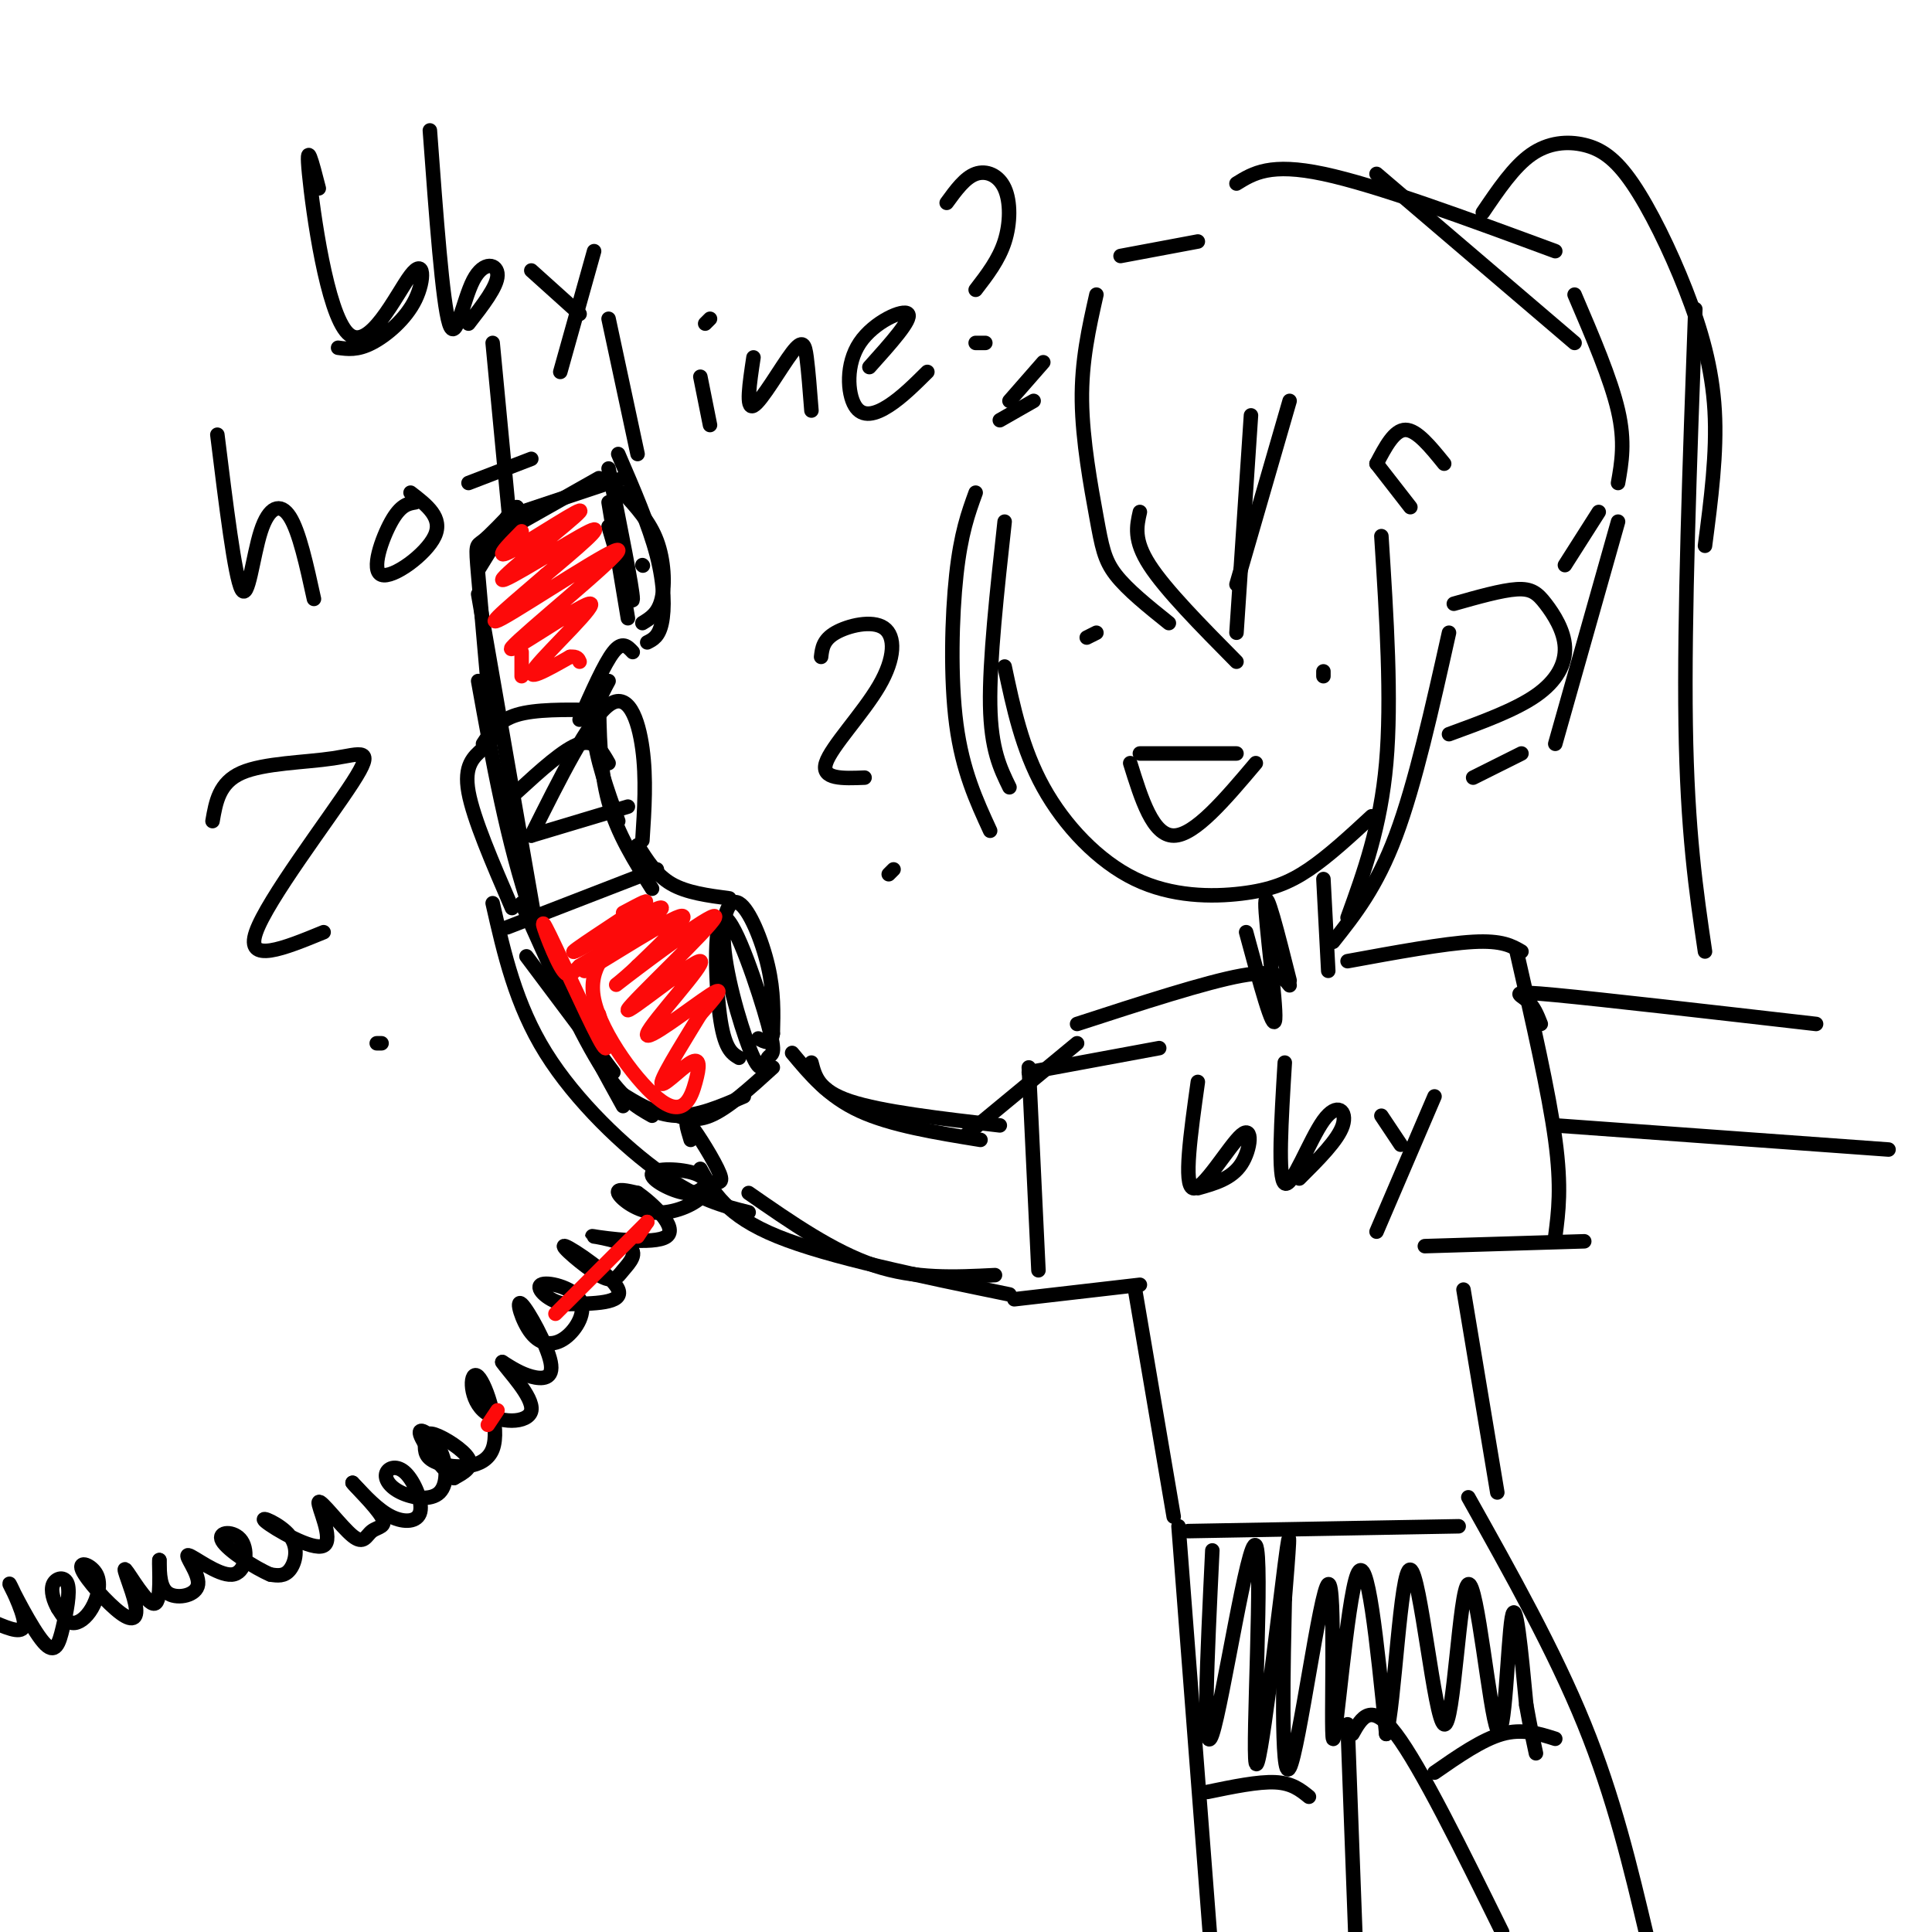 <svg viewBox='0 0 400 400' version='1.1' xmlns='http://www.w3.org/2000/svg' xmlns:xlink='http://www.w3.org/1999/xlink'><g fill='none' stroke='rgb(0,0,0)' stroke-width='3' stroke-linecap='round' stroke-linejoin='round'><path d='M133,117c0.000,0.000 0.100,0.100 0.1,0.1'/><path d='M128,94c3.200,7.400 6.400,14.800 8,21c1.600,6.200 1.600,11.200 1,14c-0.600,2.800 -1.800,3.400 -3,4'/><path d='M129,102c2.756,3.000 5.511,6.000 7,10c1.489,4.000 1.711,9.000 1,12c-0.711,3.000 -2.356,4.000 -4,5'/><path d='M126,97c2.500,12.500 5.000,25.000 5,27c0.000,2.000 -2.500,-6.500 -5,-15'/><path d='M126,104c0.000,0.000 4.000,24.000 4,24'/><path d='M129,99c0.000,0.000 -24.000,8.000 -24,8'/><path d='M124,99c0.000,0.000 -23.000,13.000 -23,13'/><path d='M107,105c0.000,0.000 -8.000,13.000 -8,13'/><path d='M107,105c-2.778,2.933 -5.556,5.867 -7,7c-1.444,1.133 -1.556,0.467 -1,7c0.556,6.533 1.778,20.267 3,34'/><path d='M99,123c0.000,0.000 12.000,69.000 12,69'/><path d='M99,141c3.000,16.667 6.000,33.333 11,48c5.000,14.667 12.000,27.333 19,40'/><path d='M108,187c5.750,12.833 11.500,25.667 16,33c4.500,7.333 7.750,9.167 11,11'/><path d='M128,226c3.833,2.417 7.667,4.833 12,5c4.333,0.167 9.167,-1.917 14,-4'/><path d='M138,230c2.667,1.250 5.333,2.500 9,1c3.667,-1.500 8.333,-5.750 13,-10'/><path d='M153,219c-1.534,-0.917 -3.067,-1.835 -4,-9c-0.933,-7.165 -1.265,-20.579 1,-20c2.265,0.579 7.128,15.149 9,22c1.872,6.851 0.754,5.982 0,7c-0.754,1.018 -1.144,3.922 -3,0c-1.856,-3.922 -5.178,-14.670 -6,-22c-0.822,-7.330 0.856,-11.243 3,-10c2.144,1.243 4.756,7.641 6,13c1.244,5.359 1.122,9.680 1,14'/><path d='M160,214c-0.333,2.500 -1.667,1.750 -3,1'/><path d='M151,186c-4.417,-0.583 -8.833,-1.167 -12,-3c-3.167,-1.833 -5.083,-4.917 -7,-8'/><path d='M135,184c-3.583,-5.667 -7.167,-11.333 -9,-18c-1.833,-6.667 -1.917,-14.333 -2,-22'/><path d='M128,170c-2.333,-6.583 -4.667,-13.167 -5,-18c-0.333,-4.833 1.333,-7.917 3,-11'/><path d='M131,135c-1.083,-1.167 -2.167,-2.333 -4,0c-1.833,2.333 -4.417,8.167 -7,14'/><path d='M143,236c-0.720,-2.364 -1.439,-4.728 0,-3c1.439,1.728 5.037,7.549 6,10c0.963,2.451 -0.708,1.533 -2,2c-1.292,0.467 -2.204,2.319 -5,2c-2.796,-0.319 -7.474,-2.808 -7,-4c0.474,-1.192 6.102,-1.087 9,0c2.898,1.087 3.065,3.157 1,5c-2.065,1.843 -6.364,3.458 -10,3c-3.636,-0.458 -6.610,-2.988 -7,-4c-0.390,-1.012 1.805,-0.506 4,0'/><path d='M132,247c3.004,2.053 8.513,7.185 6,9c-2.513,1.815 -13.049,0.312 -15,0c-1.951,-0.312 4.682,0.568 7,2c2.318,1.432 0.320,3.417 -1,5c-1.320,1.583 -1.962,2.765 -5,1c-3.038,-1.765 -8.472,-6.475 -7,-6c1.472,0.475 9.849,6.136 11,9c1.151,2.864 -4.925,2.932 -11,3'/><path d='M117,270c-3.342,-0.500 -6.199,-3.250 -5,-4c1.199,-0.750 6.452,0.500 8,3c1.548,2.500 -0.608,6.252 -3,8c-2.392,1.748 -5.019,1.493 -7,-1c-1.981,-2.493 -3.314,-7.225 -2,-6c1.314,1.225 5.277,8.407 6,12c0.723,3.593 -1.793,3.598 -4,3c-2.207,-0.598 -4.103,-1.799 -6,-3'/><path d='M104,282c0.996,1.626 6.488,7.192 6,10c-0.488,2.808 -6.954,2.860 -10,0c-3.046,-2.860 -2.673,-8.631 -1,-7c1.673,1.631 4.644,10.663 3,15c-1.644,4.337 -7.905,3.980 -11,3c-3.095,-0.980 -3.026,-2.582 -3,-4c0.026,-1.418 0.007,-2.651 2,-2c1.993,0.651 5.998,3.186 7,5c1.002,1.814 -0.999,2.907 -3,4'/><path d='M94,306c-2.262,-1.459 -6.417,-7.108 -7,-9c-0.583,-1.892 2.405,-0.027 4,3c1.595,3.027 1.798,7.217 0,9c-1.798,1.783 -5.598,1.159 -8,0c-2.402,-1.159 -3.406,-2.852 -3,-4c0.406,-1.148 2.222,-1.751 4,0c1.778,1.751 3.517,5.856 3,8c-0.517,2.144 -3.291,2.327 -6,1c-2.709,-1.327 -5.355,-4.163 -8,-7'/><path d='M73,307c0.214,0.379 4.747,4.828 6,7c1.253,2.172 -0.776,2.067 -2,3c-1.224,0.933 -1.644,2.903 -4,1c-2.356,-1.903 -6.650,-7.679 -7,-7c-0.350,0.679 3.243,7.815 1,9c-2.243,1.185 -10.323,-3.579 -12,-5c-1.677,-1.421 3.048,0.502 5,3c1.952,2.498 1.129,5.571 0,7c-1.129,1.429 -2.565,1.215 -4,1'/><path d='M56,326c-3.116,-1.294 -8.905,-5.027 -10,-7c-1.095,-1.973 2.505,-2.184 4,0c1.495,2.184 0.884,6.762 -2,7c-2.884,0.238 -8.041,-3.864 -9,-4c-0.959,-0.136 2.280,3.694 2,6c-0.280,2.306 -4.080,3.087 -6,2c-1.920,-1.087 -1.960,-4.044 -2,-7'/><path d='M33,323c-0.136,1.475 0.522,8.663 -1,9c-1.522,0.337 -5.226,-6.178 -6,-7c-0.774,-0.822 1.382,4.047 2,7c0.618,2.953 -0.302,3.988 -3,2c-2.698,-1.988 -7.173,-7.000 -8,-9c-0.827,-2.000 1.995,-0.990 3,1c1.005,1.990 0.194,4.959 -1,7c-1.194,2.041 -2.770,3.155 -4,3c-1.230,-0.155 -2.115,-1.577 -3,-3'/><path d='M12,333c-0.881,-1.480 -1.583,-3.679 -1,-5c0.583,-1.321 2.452,-1.763 3,0c0.548,1.763 -0.226,5.732 -1,9c-0.774,3.268 -1.548,5.835 -4,3c-2.452,-2.835 -6.583,-11.071 -7,-12c-0.417,-0.929 2.881,5.449 3,8c0.119,2.551 -2.940,1.276 -6,0'/><path d='M123,147c-6.083,-0.083 -12.167,-0.167 -16,1c-3.833,1.167 -5.417,3.583 -7,6'/><path d='M100,155c-2.000,1.750 -4.000,3.500 -3,9c1.000,5.500 5.000,14.750 9,24'/><path d='M105,192c0.000,0.000 31.000,-12.000 31,-12'/><path d='M107,164c4.917,-4.500 9.833,-9.000 13,-10c3.167,-1.000 4.583,1.500 6,4'/><path d='M110,173c0.000,0.000 20.000,-6.000 20,-6'/><path d='M110,173c5.978,-11.978 11.956,-23.956 16,-27c4.044,-3.044 6.156,2.844 7,9c0.844,6.156 0.422,12.578 0,19'/><path d='M227,61c-1.554,6.881 -3.107,13.762 -3,22c0.107,8.238 1.875,17.833 3,24c1.125,6.167 1.607,8.905 4,12c2.393,3.095 6.696,6.548 11,10'/><path d='M236,106c-0.667,2.917 -1.333,5.833 2,11c3.333,5.167 10.667,12.583 18,20'/><path d='M256,131c0.000,0.000 3.000,-45.000 3,-45'/><path d='M256,121c0.000,0.000 11.000,-38.000 11,-38'/><path d='M286,111c1.083,16.917 2.167,33.833 1,47c-1.167,13.167 -4.583,22.583 -8,32'/><path d='M300,131c-3.500,15.667 -7.000,31.333 -11,42c-4.000,10.667 -8.500,16.333 -13,22'/><path d='M202,102c-1.533,4.222 -3.067,8.444 -4,17c-0.933,8.556 -1.267,21.444 0,31c1.267,9.556 4.133,15.778 7,22'/><path d='M208,108c-1.583,14.417 -3.167,28.833 -3,38c0.167,9.167 2.083,13.083 4,17'/><path d='M301,125c4.955,-1.402 9.911,-2.804 13,-3c3.089,-0.196 4.313,0.813 6,3c1.687,2.187 3.839,5.550 4,9c0.161,3.450 -1.668,6.986 -6,10c-4.332,3.014 -11.166,5.507 -18,8'/><path d='M209,83c0.000,0.000 7.000,-8.000 7,-8'/><path d='M207,87c0.000,0.000 7.000,-4.000 7,-4'/><path d='M285,96c0.000,0.000 7.000,9.000 7,9'/><path d='M285,96c1.833,-3.500 3.667,-7.000 6,-7c2.333,0.000 5.167,3.500 8,7'/><path d='M232,53c0.000,0.000 16.000,-3.000 16,-3'/><path d='M208,138c1.805,8.528 3.611,17.056 8,25c4.389,7.944 11.362,15.305 19,19c7.638,3.695 15.941,3.726 22,3c6.059,-0.726 9.874,-2.207 14,-5c4.126,-2.793 8.563,-6.896 13,-11'/><path d='M236,156c0.000,0.000 20.000,0.000 20,0'/><path d='M234,158c2.333,7.500 4.667,15.000 9,15c4.333,0.000 10.667,-7.500 17,-15'/><path d='M227,131c0.000,0.000 -2.000,1.000 -2,1'/><path d='M274,140c0.000,0.000 0.000,-1.000 0,-1'/><path d='M66,39c-1.381,-5.391 -2.762,-10.782 -2,-3c0.762,7.782 3.668,28.737 8,33c4.332,4.263 10.089,-8.167 13,-12c2.911,-3.833 2.976,0.929 1,5c-1.976,4.071 -5.993,7.449 -9,9c-3.007,1.551 -5.003,1.276 -7,1'/><path d='M89,27c1.310,17.833 2.619,35.667 4,40c1.381,4.333 2.833,-4.833 5,-9c2.167,-4.167 5.048,-3.333 5,-1c-0.048,2.333 -3.024,6.167 -6,10'/><path d='M110,56c0.000,0.000 10.000,9.000 10,9'/><path d='M123,52c0.000,0.000 -7.000,25.000 -7,25'/><path d='M45,90c1.810,14.690 3.619,29.381 5,32c1.381,2.619 2.333,-6.833 4,-12c1.667,-5.167 4.048,-6.048 6,-3c1.952,3.048 3.476,10.024 5,17'/><path d='M86,104c-1.530,0.262 -3.060,0.524 -5,4c-1.940,3.476 -4.292,10.167 -2,11c2.292,0.833 9.226,-4.190 11,-8c1.774,-3.810 -1.613,-6.405 -5,-9'/><path d='M102,71c0.000,0.000 4.000,42.000 4,42'/><path d='M97,100c0.000,0.000 13.000,-5.000 13,-5'/><path d='M126,66c0.000,0.000 6.000,28.000 6,28'/><path d='M145,78c0.000,0.000 2.000,10.000 2,10'/><path d='M147,66c0.000,0.000 -1.000,1.000 -1,1'/><path d='M156,74c-0.821,5.435 -1.643,10.869 0,10c1.643,-0.869 5.750,-8.042 8,-11c2.250,-2.958 2.643,-1.702 3,1c0.357,2.702 0.679,6.851 1,11'/><path d='M180,76c4.440,-4.946 8.880,-9.892 8,-11c-0.880,-1.108 -7.081,1.620 -10,6c-2.919,4.380 -2.555,10.410 -1,13c1.555,2.590 4.301,1.740 7,0c2.699,-1.740 5.349,-4.370 8,-7'/><path d='M196,42c1.893,-2.607 3.786,-5.214 6,-6c2.214,-0.786 4.750,0.250 6,3c1.250,2.750 1.214,7.214 0,11c-1.214,3.786 -3.607,6.893 -6,10'/><path d='M204,71c0.000,0.000 -2.000,0.000 -2,0'/><path d='M256,38c3.500,-2.167 7.000,-4.333 18,-2c11.000,2.333 29.500,9.167 48,16'/><path d='M285,36c0.000,0.000 41.000,35.000 41,35'/><path d='M326,61c3.750,8.750 7.500,17.500 9,24c1.500,6.500 0.750,10.750 0,15'/><path d='M331,106c0.000,0.000 -7.000,11.000 -7,11'/><path d='M307,44c3.209,-4.740 6.417,-9.479 10,-12c3.583,-2.521 7.540,-2.822 11,-2c3.460,0.822 6.422,2.767 10,8c3.578,5.233 7.771,13.755 11,22c3.229,8.245 5.494,16.213 6,25c0.506,8.787 -0.747,18.394 -2,28'/><path d='M351,64c-1.167,31.917 -2.333,63.833 -2,86c0.333,22.167 2.167,34.583 4,47'/><path d='M335,108c0.000,0.000 -13.000,46.000 -13,46'/><path d='M305,161c0.000,0.000 10.000,-5.000 10,-5'/><path d='M109,198c0.000,0.000 18.000,24.000 18,24'/><path d='M145,242c2.667,4.833 5.333,9.667 16,14c10.667,4.333 29.333,8.167 48,12'/><path d='M155,247c8.750,6.083 17.500,12.167 26,15c8.500,2.833 16.750,2.417 25,2'/><path d='M102,187c2.378,10.489 4.756,20.978 11,31c6.244,10.022 16.356,19.578 24,25c7.644,5.422 12.822,6.711 18,8'/><path d='M164,218c3.750,4.500 7.500,9.000 14,12c6.500,3.000 15.750,4.500 25,6'/><path d='M168,220c0.750,2.917 1.500,5.833 8,8c6.500,2.167 18.750,3.583 31,5'/><path d='M200,235c0.000,0.000 23.000,-19.000 23,-19'/><path d='M213,222c0.000,0.000 27.000,-5.000 27,-5'/><path d='M258,193c2.867,10.622 5.733,21.244 6,18c0.267,-3.244 -2.067,-20.356 -2,-24c0.067,-3.644 2.533,6.178 5,16'/><path d='M274,182c0.000,0.000 1.000,19.000 1,19'/><path d='M267,204c-1.333,-1.667 -2.667,-3.333 -10,-2c-7.333,1.333 -20.667,5.667 -34,10'/><path d='M213,221c0.000,0.000 2.000,42.000 2,42'/><path d='M210,269c0.000,0.000 26.000,-3.000 26,-3'/><path d='M279,199c10.000,-1.833 20.000,-3.667 26,-4c6.000,-0.333 8.000,0.833 10,2'/><path d='M314,197c3.333,14.583 6.667,29.167 8,39c1.333,9.833 0.667,14.917 0,20'/><path d='M295,258c0.000,0.000 33.000,-1.000 33,-1'/><path d='M319,212c-0.733,-1.867 -1.467,-3.733 -3,-5c-1.533,-1.267 -3.867,-1.933 6,-1c9.867,0.933 31.933,3.467 54,6'/><path d='M322,233c0.000,0.000 69.000,5.000 69,5'/><path d='M170,136c0.206,-1.759 0.411,-3.518 3,-5c2.589,-1.482 7.560,-2.686 10,-1c2.440,1.686 2.349,6.262 -1,12c-3.349,5.738 -9.957,12.640 -11,16c-1.043,3.360 3.478,3.180 8,3'/><path d='M185,180c0.000,0.000 -1.000,1.000 -1,1'/><path d='M44,170c0.687,-3.982 1.375,-7.965 6,-10c4.625,-2.035 13.188,-2.123 19,-3c5.812,-0.877 8.872,-2.544 4,5c-4.872,7.544 -17.678,24.298 -20,31c-2.322,6.702 5.839,3.351 14,0'/><path d='M79,216c0.000,0.000 -1.000,0.000 -1,0'/><path d='M248,224c-1.500,10.690 -3.000,21.381 -1,22c2.000,0.619 7.500,-8.833 10,-11c2.500,-2.167 2.000,2.952 0,6c-2.000,3.048 -5.500,4.024 -9,5'/><path d='M266,220c-0.732,12.000 -1.464,24.000 0,25c1.464,1.000 5.125,-9.000 8,-13c2.875,-4.000 4.964,-2.000 4,1c-0.964,3.000 -4.982,7.000 -9,11'/><path d='M286,231c0.000,0.000 4.000,6.000 4,6'/><path d='M297,227c0.000,0.000 -12.000,28.000 -12,28'/><path d='M235,267c0.000,0.000 8.000,47.000 8,47'/><path d='M246,317c0.000,0.000 56.000,-1.000 56,-1'/><path d='M303,267c0.000,0.000 7.000,42.000 7,42'/><path d='M244,316c0.000,0.000 7.000,91.000 7,91'/><path d='M279,357c0.000,0.000 2.000,54.000 2,54'/><path d='M280,359c1.917,-3.417 3.833,-6.833 9,0c5.167,6.833 13.583,23.917 22,41'/><path d='M304,310c8.917,15.917 17.833,31.833 24,47c6.167,15.167 9.583,29.583 13,44'/><path d='M250,371c5.250,-1.083 10.500,-2.167 14,-2c3.500,0.167 5.250,1.583 7,3'/><path d='M297,367c4.917,-3.417 9.833,-6.833 14,-8c4.167,-1.167 7.583,-0.083 11,1'/><path d='M251,321c-1.067,22.179 -2.134,44.357 0,38c2.134,-6.357 7.469,-41.250 9,-39c1.531,2.250 -0.742,41.644 0,45c0.742,3.356 4.498,-29.327 6,-41c1.502,-11.673 0.751,-2.337 0,7'/><path d='M266,331c-0.259,12.009 -0.906,38.533 1,35c1.906,-3.533 6.367,-37.122 8,-38c1.633,-0.878 0.440,30.956 1,32c0.560,1.044 2.874,-28.702 5,-34c2.126,-5.298 4.063,13.851 6,33'/><path d='M287,359c1.694,-5.170 2.928,-34.596 5,-34c2.072,0.596 4.981,31.215 7,32c2.019,0.785 3.150,-28.264 5,-29c1.850,-0.736 4.421,26.840 6,30c1.579,3.160 2.165,-18.097 3,-23c0.835,-4.903 1.917,6.549 3,18'/><path d='M316,353c0.833,4.667 1.417,7.333 2,10'/></g>
<g fill='none' stroke='rgb(253,10,10)' stroke-width='3' stroke-linecap='round' stroke-linejoin='round'><path d='M108,110c-3.073,3.115 -6.147,6.230 -2,4c4.147,-2.230 15.514,-9.804 14,-8c-1.514,1.804 -15.907,12.986 -16,14c-0.093,1.014 14.116,-8.139 18,-10c3.884,-1.861 -2.558,3.569 -9,9'/><path d='M113,119c-5.329,4.660 -14.151,11.810 -9,9c5.151,-2.810 24.275,-15.582 24,-14c-0.275,1.582 -19.950,17.517 -22,20c-2.050,2.483 13.525,-8.485 16,-9c2.475,-0.515 -8.150,9.424 -11,13c-2.850,3.576 2.075,0.788 7,-2'/><path d='M118,136c1.500,-0.167 1.750,0.417 2,1'/><path d='M129,189c3.460,-1.848 6.921,-3.697 3,-1c-3.921,2.697 -15.222,9.938 -13,9c2.222,-0.938 17.967,-10.056 18,-9c0.033,1.056 -15.645,12.284 -16,13c-0.355,0.716 14.613,-9.081 19,-11c4.387,-1.919 -1.806,4.041 -8,10'/><path d='M132,200c-3.158,3.101 -7.053,5.854 -2,2c5.053,-3.854 19.054,-14.313 18,-12c-1.054,2.313 -17.164,17.399 -18,19c-0.836,1.601 13.601,-10.282 15,-10c1.399,0.282 -10.239,12.730 -11,15c-0.761,2.270 9.354,-5.637 13,-8c3.646,-2.363 0.823,0.819 -2,4'/><path d='M145,210c-2.457,4.059 -7.599,12.207 -8,14c-0.401,1.793 3.938,-2.771 6,-4c2.062,-1.229 1.848,0.875 1,4c-0.848,3.125 -2.330,7.271 -7,4c-4.670,-3.271 -12.526,-13.957 -14,-21c-1.474,-7.043 3.436,-10.441 4,-11c0.564,-0.559 -3.218,1.720 -7,4'/><path d='M120,200c-1.632,1.486 -2.211,3.203 -4,0c-1.789,-3.203 -4.789,-11.324 -3,-8c1.789,3.324 8.368,18.093 11,23c2.632,4.907 1.316,-0.046 0,-5'/><path d='M108,140c0.000,0.000 0.000,-5.000 0,-5'/><path d='M134,253c0.000,0.000 -2.000,3.000 -2,3'/><path d='M134,253c0.000,0.000 -19.000,19.000 -19,19'/><path d='M103,292c0.000,0.000 -2.000,3.000 -2,3'/></g>
</svg>